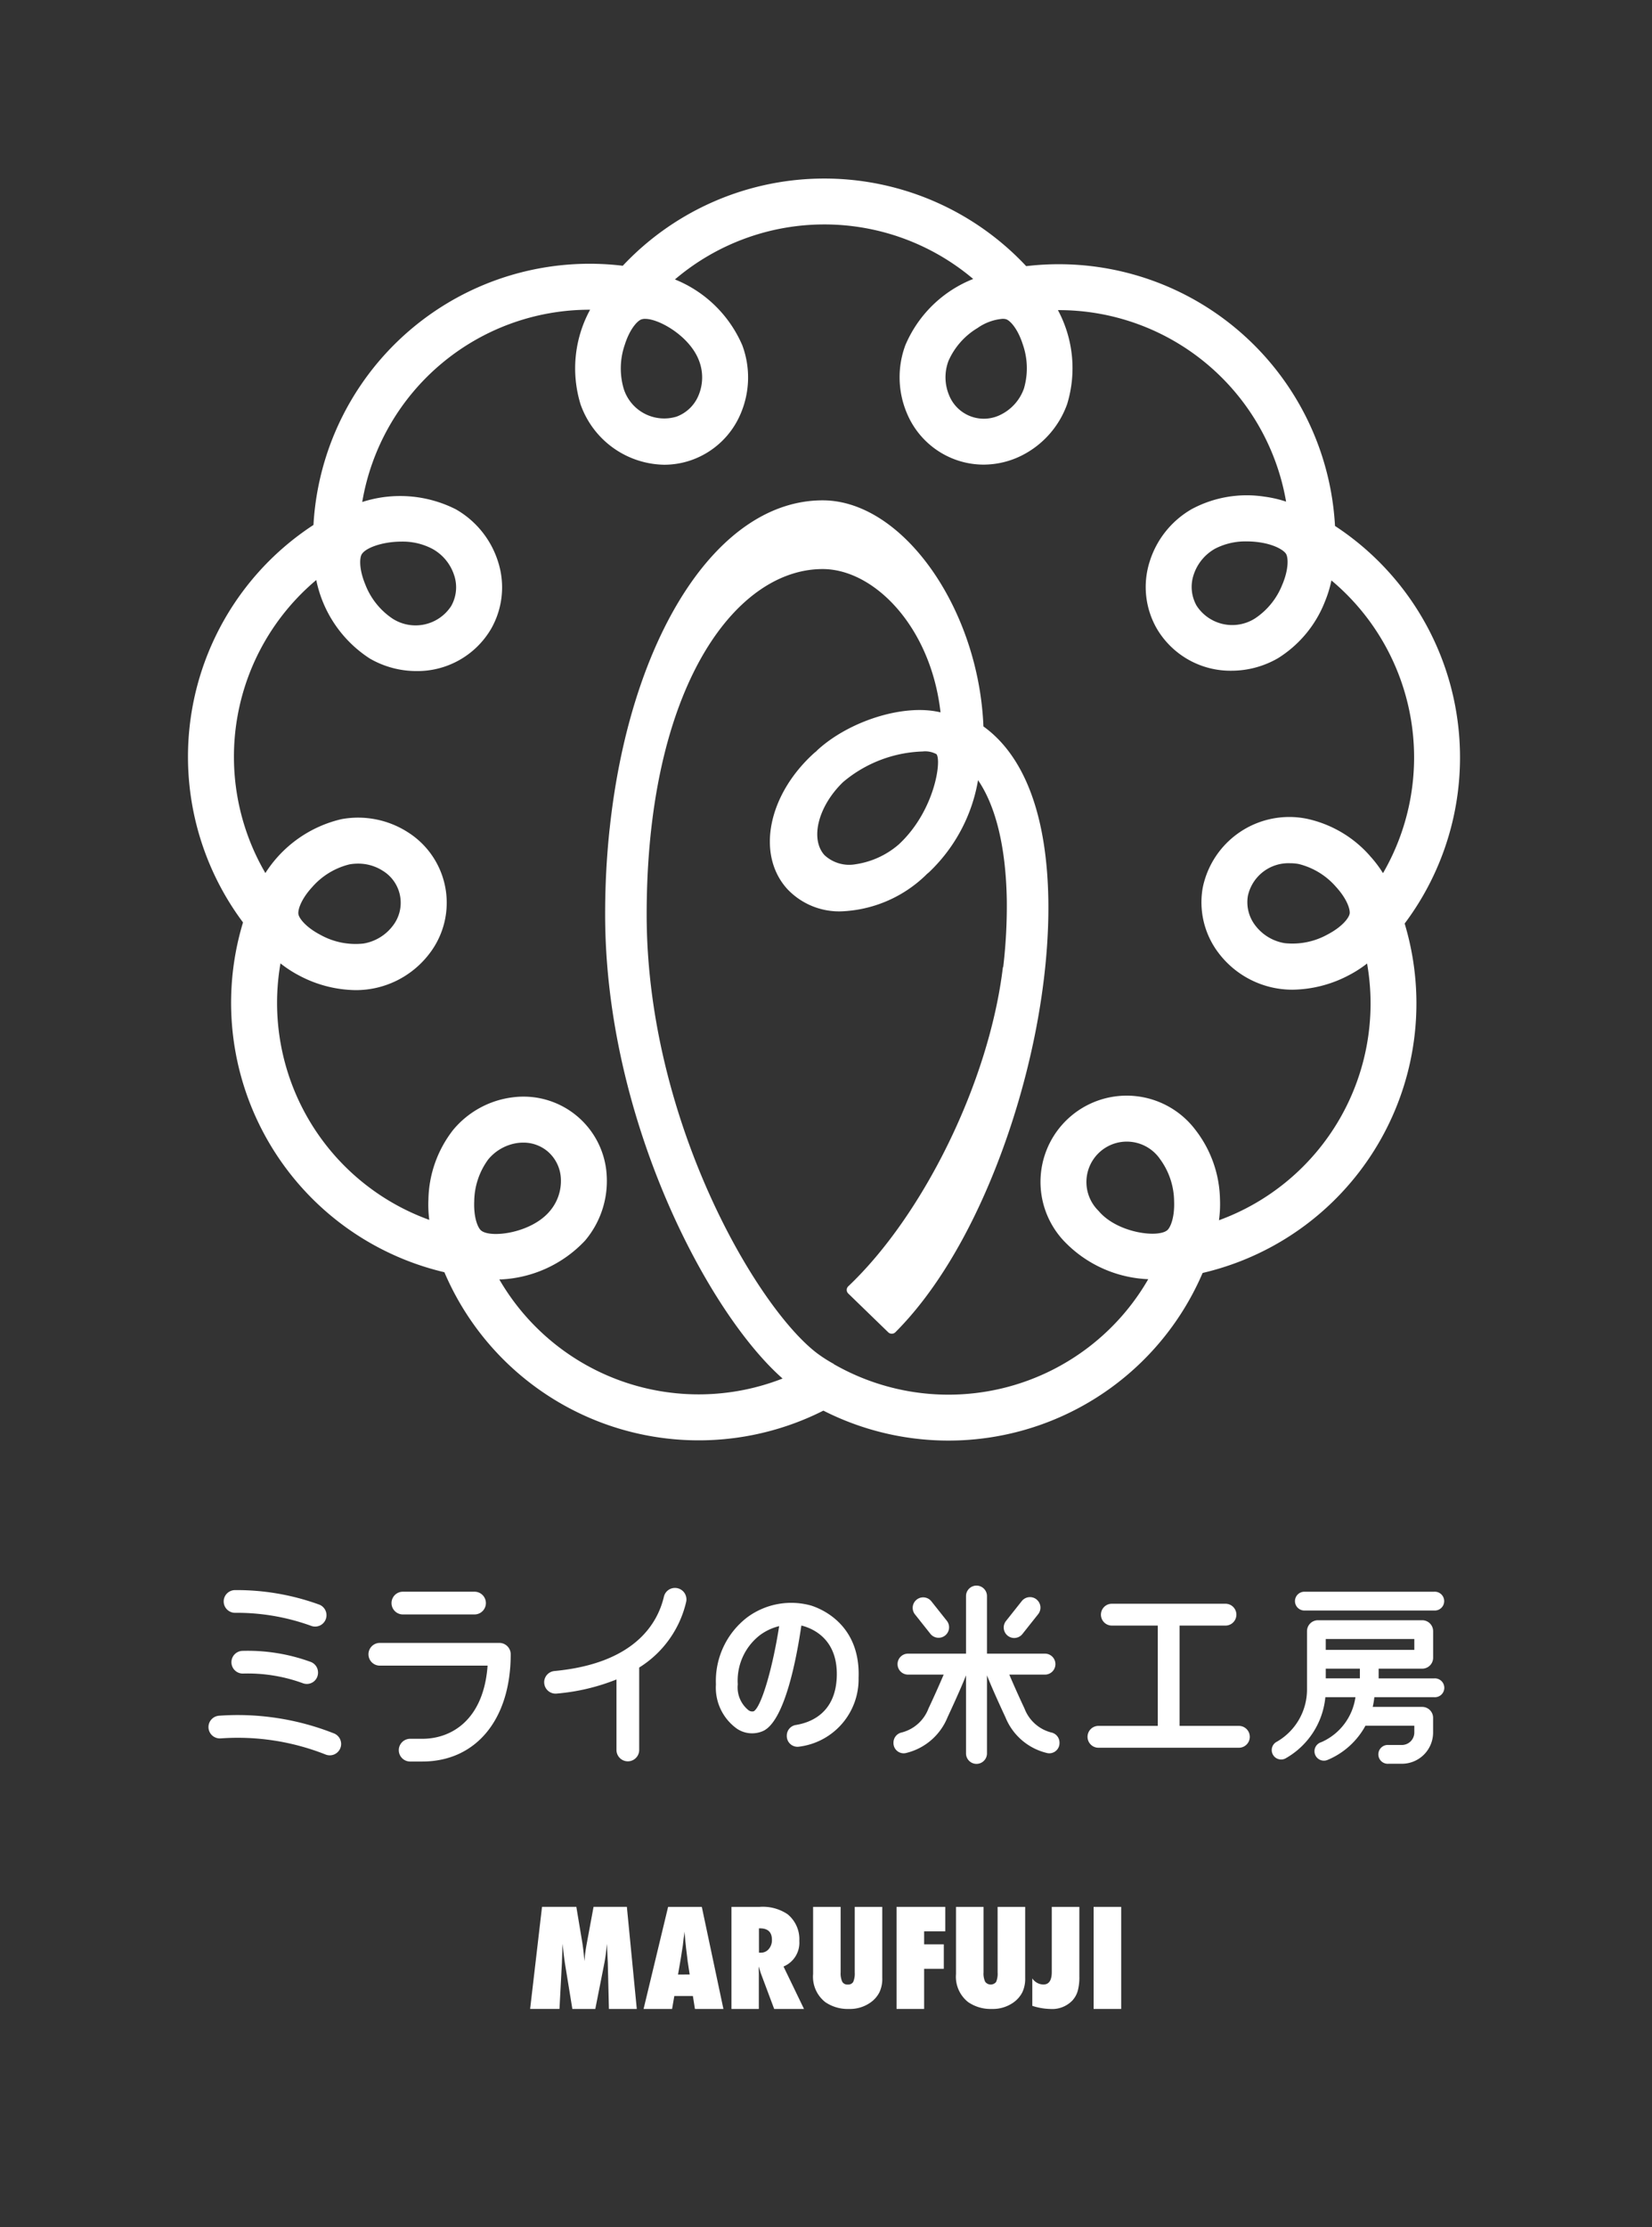 <svg xmlns="http://www.w3.org/2000/svg" width="192.972" height="260"><rect width="100%" height="100%" fill="#333333" stroke="none"/><defs><clipPath id="a"><path data-name="長方形 23" fill="#fff" d="M0 0h192.972v260H0z"/></clipPath></defs><g data-name="グループ 81" clip-path="url(#a)" fill="#fff"><path data-name="パス 129" d="M74.384 234.518h-3.256l-.132-5.432-.1-2.17c-.038.417-.08.816-.131 1.193s-.108.745-.176 1.1l-1.052 5.31h-2.679l-.866-5.317a47.621 47.621 0 0 1-.207-1.593c-.011-.113-.033-.343-.071-.693l-.076 2.2-.285 5.4h-3.428l1.389-11.917h4.008l.671 4.014c.056.329.106.686.151 1.073s.084.8.12 1.258a19.307 19.307 0 0 1 .27-2.03l.8-4.315h3.891Z"/><path data-name="パス 130" d="M84.503 234.518h-3.326l-.24-1.513h-2.169l-.261 1.513h-3.329l2.865-11.917h3.936Zm-3.941-4.02-.212-1.39a1.476 1.476 0 0 1-.03-.207c-.012-.113-.064-.561-.162-1.344-.012-.087-.025-.206-.038-.358s-.037-.343-.063-.576l-.1-1.126c-.01.109-.025.227-.042.362s-.038.28-.06.44c-.033.32-.061.541-.075.663s-.026.2-.031.225l-.225 1.443-.323 1.869Z"/><path data-name="パス 131" d="M93.916 234.518h-3.483l-1.59-4.245c-.016-.071-.044-.167-.082-.286s-.086-.259-.143-.423l.023.788v4.166h-3.2v-11.917h3.295a5.183 5.183 0 0 1 3.257.856 3.756 3.756 0 0 1 1.376 3.119 3 3 0 0 1-1.846 2.987Zm-5.26-6.569h.218a1.175 1.175 0 0 0 .924-.423 1.575 1.575 0 0 0 .372-1.08q0-1.338-1.4-1.336h-.117Z"/><path data-name="パス 132" d="M99.843 222.601h3.216v8.285a3.681 3.681 0 0 1-.331 1.684 3.264 3.264 0 0 1-1.081 1.22 4.141 4.141 0 0 1-2.478.728 4.627 4.627 0 0 1-2.771-.8 3.761 3.761 0 0 1-1.419-3.279v-7.836h3.217v7.642a2.339 2.339 0 0 0 .189 1.1.679.679 0 0 0 .636.323.686.686 0 0 0 .643-.3 2.457 2.457 0 0 0 .178-1.11Z"/><path data-name="パス 133" d="M107.948 234.518h-3.22V222.6h5.691v2.856h-2.471v1.521h2.3v2.855h-2.3Z"/><path data-name="パス 134" d="M116.531 222.601h3.221v8.285a3.7 3.7 0 0 1-.331 1.684 3.3 3.3 0 0 1-1.08 1.22 4.149 4.149 0 0 1-2.479.728 4.624 4.624 0 0 1-2.771-.8 3.765 3.765 0 0 1-1.42-3.279v-7.836h3.217v7.642a2.265 2.265 0 0 0 .192 1.1.808.808 0 0 0 1.276.022 2.442 2.442 0 0 0 .177-1.11Z"/><path data-name="パス 135" d="M120.585 234.154v-3.2a1.6 1.6 0 0 0 1.291.712q.986 0 .984-1.475v-7.589h3.22v8.134a5.959 5.959 0 0 1-.185 1.661 2.815 2.815 0 0 1-.625 1.129 3.271 3.271 0 0 1-2.586.994 7.309 7.309 0 0 1-2.1-.365"/><path data-name="長方形 22" d="M127.748 222.601h3.22v11.917h-3.22z"/><path data-name="パス 137" d="M170.057 82.812a32.289 32.289 0 0 0-14.114-21.415 32.312 32.312 0 0 0-36.072-30.328 32.307 32.307 0 0 0-47.125-.045 32.31 32.31 0 0 0-36.13 30.257 32.306 32.306 0 0 0-8.229 46.4 32.312 32.312 0 0 0 23.523 40.835 32.3 32.3 0 0 0 44.269 16.157 32.3 32.3 0 0 0 44.3-16.073 32.306 32.306 0 0 0 23.6-40.789 32.291 32.291 0 0 0 5.976-25M117.136 37.22a1.239 1.239 0 0 1 .417.059c.449.163 1.334 1.082 1.927 2.946a8.437 8.437 0 0 1 .129 5.125 5.411 5.411 0 0 1-2.622 3.012 4.372 4.372 0 0 1-6.123-2.227 5.418 5.418 0 0 1-.072-4 8.447 8.447 0 0 1 3.393-3.842 5.979 5.979 0 0 1 2.952-1.077m-44.153 3.02c.592-1.861 1.476-2.782 1.927-2.945a1.325 1.325 0 0 1 .453-.068c1.671 0 5.269 2.074 6.308 4.93a5.411 5.411 0 0 1-.072 3.993 4.448 4.448 0 0 1-2.565 2.488 4.959 4.959 0 0 1-6.183-3.265 8.445 8.445 0 0 1 .131-5.128M53.068 67.203a4.445 4.445 0 0 1-.368 3.548 4.964 4.964 0 0 1-6.836 1.472 8.454 8.454 0 0 1-3.2-4.01c-.743-1.808-.658-3.08-.418-3.494.453-.783 2.474-1.492 4.635-1.492a7.416 7.416 0 0 1 3.672.869 5.416 5.416 0 0 1 2.512 3.107m3.13 76.44c-.368-.308-.882-1.474-.8-3.427a8.441 8.441 0 0 1 1.631-4.862 5.414 5.414 0 0 1 3.5-1.933 5.06 5.06 0 0 1 .588-.035 4.377 4.377 0 0 1 2.844 1.014 4.448 4.448 0 0 1 1.559 3.209 5.419 5.419 0 0 1-1.3 3.78c-2.158 2.571-6.915 3.178-8.018 2.255m80.146-.031c-1.1.922-5.861.316-8.018-2.255a4.716 4.716 0 1 1 7.19-6.033 8.472 8.472 0 0 1 1.631 4.861c.08 1.954-.437 3.119-.8 3.427m23.682-43.695a13.636 13.636 0 0 0-7.407-4.345 10.317 10.317 0 0 0-12.134 8.071 9.756 9.756 0 0 0 1.858 7.61 10.807 10.807 0 0 0 8.634 4.28 14.469 14.469 0 0 0 6.6-1.7 13.781 13.781 0 0 0 2.109-1.357 26.93 26.93 0 0 1-17.3 29.97 13.873 13.873 0 0 0 .116-2.478 13.632 13.632 0 0 0-2.881-8.089 10.067 10.067 0 1 0-15.406 12.926 14.4 14.4 0 0 0 9.909 4.523 26.944 26.944 0 0 1-36.625 9.976l-.116-.065.01-.019a16.254 16.254 0 0 1-2.036-1.31c-7.114-5.5-19.824-27.286-19.824-51.147q0-1.246.031-2.463C76.187 79.426 86.2 66.43 96.094 66.43c6.017 0 12.642 6.738 13.77 16.729-4.249-1.032-10.568.972-14.292 4.324-.078.071-.147.146-.223.218s-.155.123-.226.188c-5.409 4.87-6.806 11.838-3.182 15.866a8.321 8.321 0 0 0 6.342 2.632 15.016 15.016 0 0 0 9.769-4.138c.068-.063.133-.133.2-.2.083-.072.169-.136.251-.21a19.258 19.258 0 0 0 5.743-10.763c2.084 3.048 3.257 7.848 3.359 14.017a61 61 0 0 1-.419 7.807l-.034-.005c-1.623 13.5-9.381 29.045-18.059 37.258a.584.584 0 0 0-.005.85l4.662 4.52a.6.6 0 0 0 .839 0c4.445-4.443 8.505-11.061 11.739-19.263 4.05-10.273 6.283-21.663 6.128-31.248-.162-9.81-2.775-16.755-7.581-20.212-.549-13.747-9.416-26.392-18.779-26.392-12.077 0-21.932 15.26-24.656 36.42-.079.6-.147 1.2-.214 1.807l-.034.287a93.589 93.589 0 0 0-.505 9.837c0 23.712 11.919 46.412 20.727 54.166a26.913 26.913 0 0 1-33.084-11.561 14.417 14.417 0 0 0 10-4.528 10.757 10.757 0 0 0 2.545-7.52 9.732 9.732 0 0 0-10.986-9.218 10.752 10.752 0 0 0-6.963 3.811 13.614 13.614 0 0 0-2.882 8.088 13.9 13.9 0 0 0 .1 2.407 26.931 26.931 0 0 1-17.381-29.941 13.74 13.74 0 0 0 2.178 1.416 14.436 14.436 0 0 0 6.6 1.706 10.792 10.792 0 0 0 8.635-4.282 9.732 9.732 0 0 0-2.49-14.122 10.764 10.764 0 0 0-7.787-1.558 14.423 14.423 0 0 0-8.9 6.294 26.934 26.934 0 0 1 5.944-34.207 14.3 14.3 0 0 0 6.243 9.158 10.868 10.868 0 0 0 5.442 1.47 9.975 9.975 0 0 0 8.721-4.9 9.755 9.755 0 0 0 .855-7.787 10.76 10.76 0 0 0-4.963-6.2 14.423 14.423 0 0 0-10.928-.85A26.932 26.932 0 0 1 68.93 36.156a14.294 14.294 0 0 0-1.115 11.045 10.543 10.543 0 0 0 9.769 7.051 9.591 9.591 0 0 0 3.288-.58 9.75 9.75 0 0 0 5.66-5.415 10.757 10.757 0 0 0 .182-7.936 14.424 14.424 0 0 0-7.875-7.7 26.932 26.932 0 0 1 34.842-.056 14.312 14.312 0 0 0-7.927 7.735 10.768 10.768 0 0 0 .181 7.938 9.751 9.751 0 0 0 5.66 5.415 9.648 9.648 0 0 0 3.309.585 9.979 9.979 0 0 0 4.508-1.095 10.771 10.771 0 0 0 5.24-5.963 14.327 14.327 0 0 0-1.074-10.977 26.94 26.94 0 0 1 26.652 22.356 13.777 13.777 0 0 0-2.522-.581 13.6 13.6 0 0 0-8.466 1.434 10.749 10.749 0 0 0-4.963 6.195 9.746 9.746 0 0 0 .855 7.785 9.976 9.976 0 0 0 8.721 4.906 10.864 10.864 0 0 0 5.442-1.47 13.63 13.63 0 0 0 5.475-6.616 13.77 13.77 0 0 0 .753-2.456 26.939 26.939 0 0 1 6.025 34.173 13.79 13.79 0 0 0-1.524-2.01m-2.377 6.755c-.083.471-.835 1.5-2.565 2.409a8.46 8.46 0 0 1-5.025 1.017 5.412 5.412 0 0 1-3.423-2.06 4.445 4.445 0 0 1-.869-3.461 4.848 4.848 0 0 1 4.927-3.808 5.615 5.615 0 0 1 .993.087 8.453 8.453 0 0 1 4.378 2.676c1.317 1.445 1.671 2.67 1.588 3.142m-52.592-8.166a9.908 9.908 0 0 1-5.142 2.383 4.242 4.242 0 0 1-3.612-1.07c-1.721-1.91-.711-5.748 2.18-8.531a15.131 15.131 0 0 1 9.287-3.567 2.745 2.745 0 0 1 1.613.313c.621.754-.2 6.592-4.33 10.47m-68.609 5.071a8.45 8.45 0 0 1 4.376-2.675 5.82 5.82 0 0 1 1-.088 5.317 5.317 0 0 1 2.918.854 4.375 4.375 0 0 1 1.131 6.417 5.416 5.416 0 0 1-3.424 2.06 8.463 8.463 0 0 1-5.025-1.018c-1.73-.907-2.482-1.936-2.565-2.408s.271-1.7 1.586-3.14m113.37-35.408a8.455 8.455 0 0 1-3.2 4.01 4.963 4.963 0 0 1-6.836-1.472 4.449 4.449 0 0 1-.368-3.55 5.421 5.421 0 0 1 2.519-3.107 7.721 7.721 0 0 1 3.733-.851 10.325 10.325 0 0 1 1.338.089c1.936.261 3 .971 3.235 1.386s.325 1.687-.418 3.5"/><path data-name="パス 138" d="M91.906 202.662v-.061a1.255 1.255 0 0 1 1.067-1.235c1.706-.275 4.6-1.363 4.769-5.575.159-4.057-2.289-5.457-3.762-5.93a4.308 4.308 0 0 0-.373-.1c-.565 3.872-1.921 10.993-4.39 12.272a3.173 3.173 0 0 1-3.119-.219 5.889 5.889 0 0 1-2.47-5.187 9.357 9.357 0 0 1 3.668-7.833 8.645 8.645 0 0 1 7.463-1.363c1.359.436 5.773 2.335 5.533 8.461a7.926 7.926 0 0 1-6.941 8.006 1.252 1.252 0 0 1-1.446-1.235m-.89-12.834a6.264 6.264 0 0 0-2.214 1.027 6.712 6.712 0 0 0-2.621 5.772 3.415 3.415 0 0 0 1.244 3.009.718.718 0 0 0 .621.131c.882-.508 2.2-4.987 2.969-9.938"/><path data-name="パス 139" d="M119.67 199.44a122.074 122.074 0 0 1-1.773-3.951h4.128a1.225 1.225 0 1 0 0-2.449h-6.735v-6.752a1.225 1.225 0 0 0-2.449 0v6.752h-6.737a1.225 1.225 0 1 0 0 2.449h4.128a119.85 119.85 0 0 1-1.773 3.951 4.558 4.558 0 0 1-3.115 2.8 1.21 1.21 0 0 0-.976 1.17v.074a1.189 1.189 0 0 0 1.428 1.165 6.974 6.974 0 0 0 4.884-4.174c1.024-2.2 1.747-3.838 2.161-4.9v9.144a1.225 1.225 0 0 0 2.449 0v-9.144c.413 1.059 1.135 2.7 2.159 4.9a6.974 6.974 0 0 0 4.884 4.174 1.189 1.189 0 0 0 1.428-1.165v-.074a1.21 1.21 0 0 0-.976-1.17 4.558 4.558 0 0 1-3.115-2.8"/><path data-name="パス 140" d="M121.074 186.707a1.225 1.225 0 0 0-1.721.2l-1.841 2.32a1.224 1.224 0 1 0 1.918 1.522l1.841-2.319a1.225 1.225 0 0 0-.2-1.721"/><path data-name="パス 141" d="m110.618 189.228-1.842-2.32a1.225 1.225 0 0 0-1.918 1.523l1.842 2.32a1.225 1.225 0 0 0 1.918-1.523"/><path data-name="パス 142" d="M137.789 201.473v-11.707h5.359a1.276 1.276 0 0 0 0-2.552h-13.27a1.276 1.276 0 0 0 0 2.552h5.364v11.708h-6.894a1.276 1.276 0 1 0 0 2.551h16.33a1.276 1.276 0 1 0 0-2.551Z"/><path data-name="パス 143" d="M49.329 205.635h-1.418a1.327 1.327 0 0 1 0-2.654h1.418c3.475 0 7.173-2.274 7.627-8.54H44.368a1.327 1.327 0 0 1 0-2.654h13.961a1.326 1.326 0 0 1 1.327 1.326c0 7.607-4.053 12.521-10.327 12.521"/><path data-name="パス 144" d="M55.43 188.464h-8.369a1.327 1.327 0 0 1 0-2.654h8.369a1.327 1.327 0 1 1 0 2.654"/><path data-name="パス 145" d="M63.567 196.384a1.328 1.328 0 0 0 1.465 1.317 24.229 24.229 0 0 0 6.979-1.646v8.229a1.327 1.327 0 0 0 2.654 0v-9.621a12.3 12.3 0 0 0 5.482-7.645 1.338 1.338 0 0 0-1.3-1.649 1.324 1.324 0 0 0-1.293 1.012c-.739 3.157-3.437 7.806-12.781 8.687a1.327 1.327 0 0 0-1.209 1.317"/><path data-name="パス 146" d="M26.129 186.951a1.328 1.328 0 0 0 1.344 1.323 25.449 25.449 0 0 1 8.84 1.511 1.328 1.328 0 1 0 .89-2.5 28.181 28.181 0 0 0-9.758-1.662 1.329 1.329 0 0 0-1.317 1.329"/><path data-name="パス 147" d="M24.352 201.613a1.329 1.329 0 0 0 1.43 1.321 27.891 27.891 0 0 1 12.243 1.88 1.326 1.326 0 1 0 .965-2.47 30.576 30.576 0 0 0-13.4-2.057 1.33 1.33 0 0 0-1.238 1.326"/><path data-name="パス 148" d="M37.148 195.277v-.045a1.313 1.313 0 0 0-.863-1.229 21.432 21.432 0 0 0-7.958-1.287 1.325 1.325 0 0 0 .064 2.65 18.757 18.757 0 0 1 6.983 1.126 1.307 1.307 0 0 0 1.774-1.215"/><path data-name="パス 149" d="M161.042 194.794h5.088a1.275 1.275 0 0 0 1.276-1.276v-3.1a1.275 1.275 0 0 0-1.276-1.276h-12.18a1.276 1.276 0 0 0-1.277 1.276v6.782a7.029 7.029 0 0 1-3.626 6.179 1.1 1.1 0 0 0 1.069 1.916 9.2 9.2 0 0 0 4.7-7.17h3.514a6.766 6.766 0 0 1-3.889 5.206l-.153.063a1.1 1.1 0 1 0 .794 2.05l.054-.022a8.959 8.959 0 0 0 4.364-3.97h5.708v.794a1.456 1.456 0 0 1-1.455 1.456h-1.559a1.1 1.1 0 1 0 0 2.193h1.559a3.648 3.648 0 0 0 3.649-3.648v-1.714a1.276 1.276 0 0 0-1.276-1.276h-5.777a8.892 8.892 0 0 0 .189-1.133h6.985a1.1 1.1 0 1 0 0-2.193h-6.481Zm-2.193 1.133h-3.985v-1.133h3.985Zm6.36-3.326h-10.346v-1.269h10.345Z"/><path data-name="パス 150" d="M151.267 186.907a1.1 1.1 0 0 0 1.1 1.1h15.156a1.1 1.1 0 1 0 0-2.195h-15.156a1.1 1.1 0 0 0-1.1 1.1"/></g></svg>
